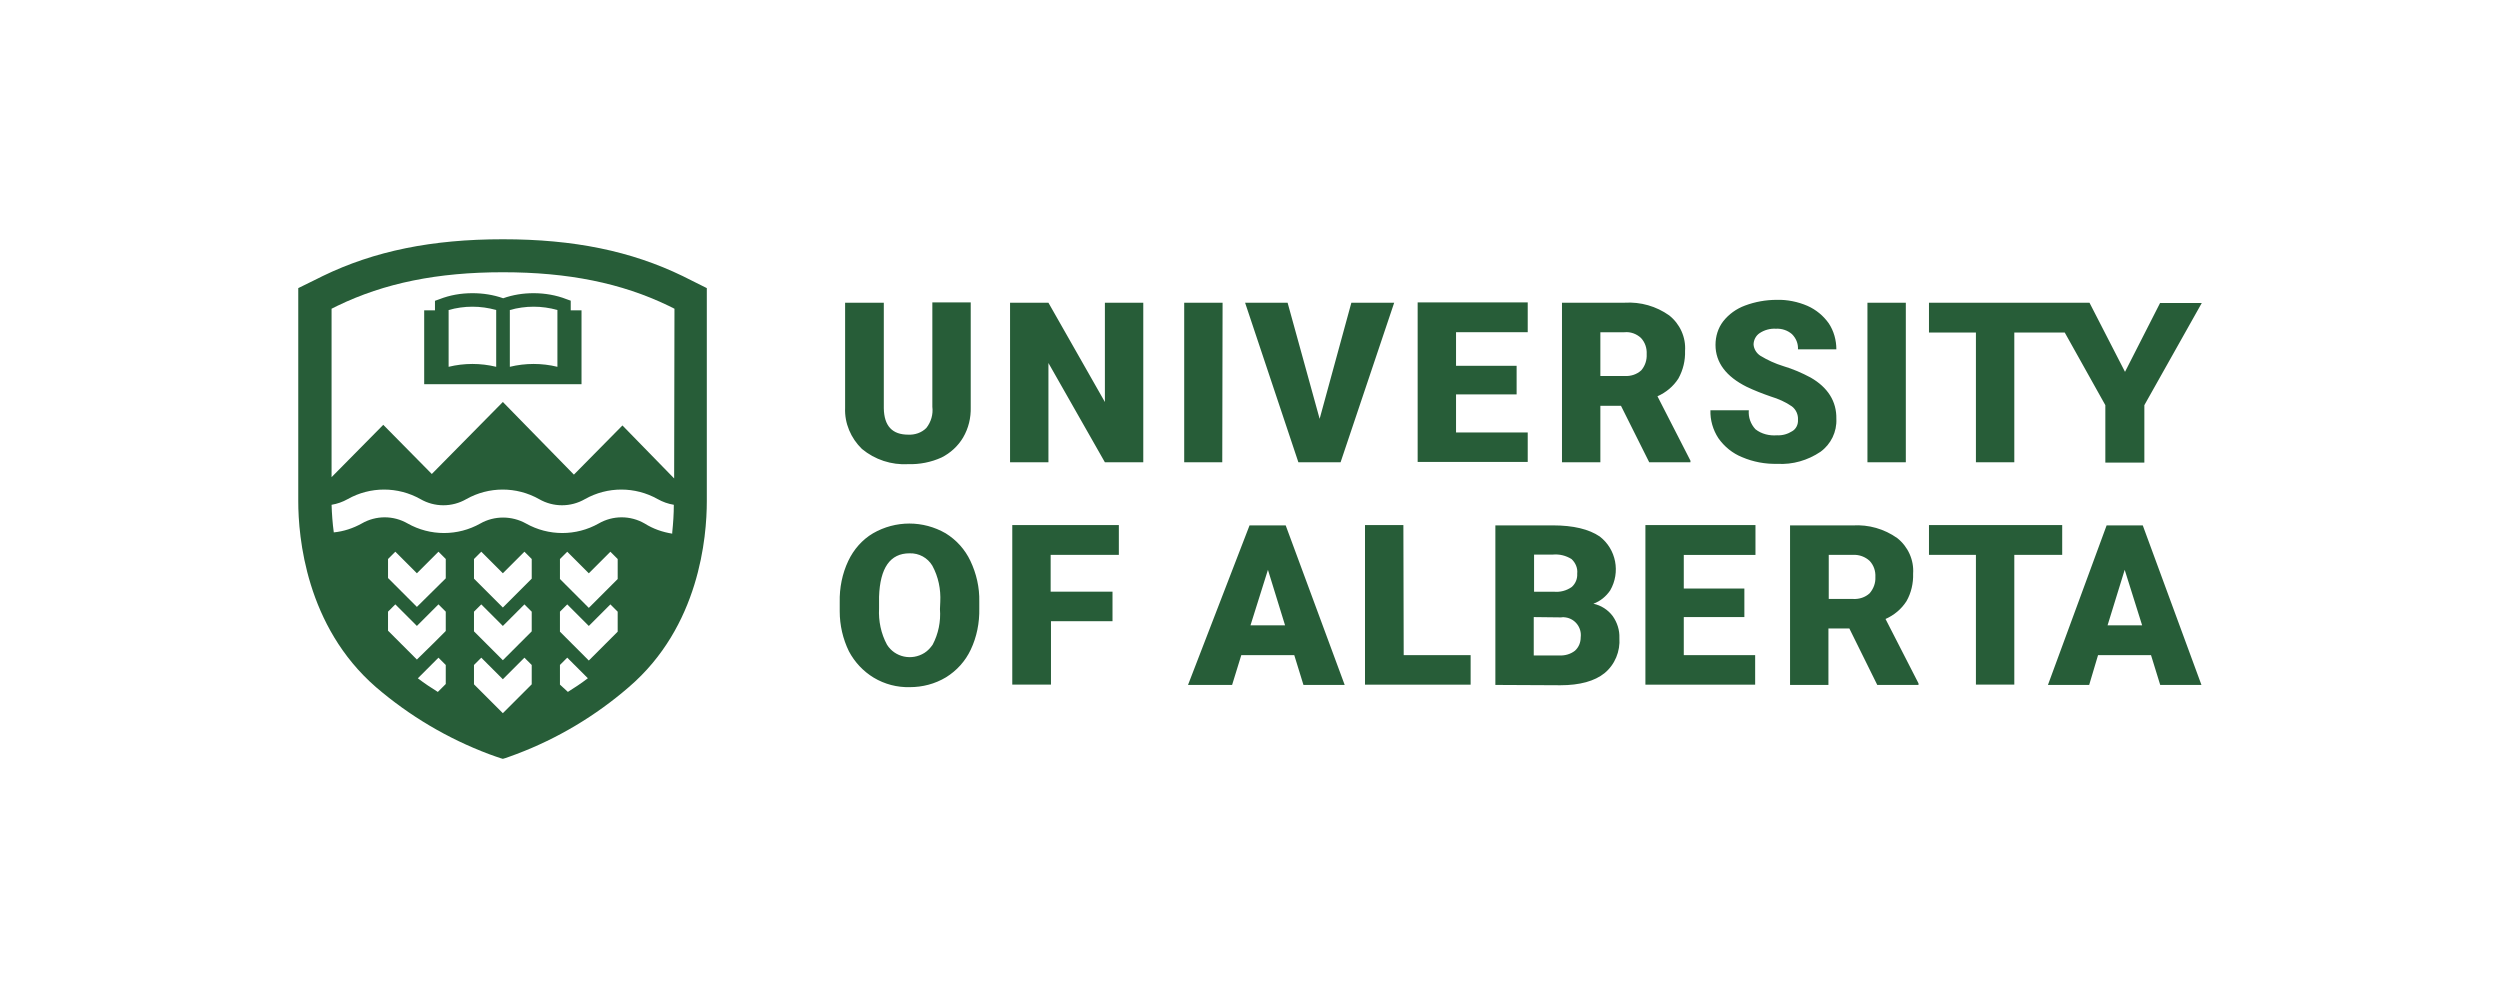 <svg xmlns="http://www.w3.org/2000/svg" id="Layer_1" viewBox="0 0 788.15 314.67"><defs><style>      .st0 {        fill: #275d38;      }    </style></defs><path class="st0" d="M306.03,95.43v32.9c.1,3.4-.7,6.7-2.4,9.6-1.6,2.7-4,4.9-6.8,6.3-3.3,1.5-6.9,2.2-10.5,2.1-5.3.3-10.5-1.4-14.6-4.8-3.5-3.4-5.5-8.1-5.3-12.9v-33.2h12.2v33.3c.1,5.6,2.7,8.3,7.7,8.3,2.1.1,4.2-.6,5.7-2.1,1.5-1.9,2.2-4.3,1.9-6.7v-32.9h12.1v.1ZM360.43,145.74h-12.1l-17.8-31.3v31.3h-12.1v-50.3h12.1l17.8,31.3v-31.3h12.1v50.3ZM385.33,145.74h-12v-50.3h12.1l-.1,50.3ZM416.03,132.04l10-36.6h13.5l-16.9,50.3h-13.3l-16.8-50.3h13.4l10.1,36.6ZM478.13,124.33h-19.1v12h22.6v9.3h-34.7v-50.3h34.7v9.4h-22.6v10.6h19.1v9ZM511.03,127.93h-6.5v17.8h-12.1v-50.3h19.8c5-.3,9.9,1.1,14,4,3.4,2.7,5.3,6.9,5,11.2.1,3-.6,6-2.1,8.7-1.6,2.5-3.9,4.4-6.6,5.6l10.4,20.3v.5h-13l-8.9-17.8ZM504.53,118.54h7.7c1.9.1,3.8-.5,5.2-1.8,1.2-1.4,1.8-3.2,1.7-5.1.1-1.9-.5-3.7-1.8-5.1-1.4-1.3-3.3-2-5.2-1.8h-7.6v13.8h0ZM566.83,132.33c.1-1.6-.6-3.2-1.9-4.2-2-1.4-4.3-2.4-6.6-3.1-2.6-.9-5.2-1.9-7.7-3.1-6.4-3.2-9.8-7.6-9.8-13.2,0-2.7.8-5.3,2.4-7.4,1.8-2.3,4.2-4,6.9-5,3.2-1.2,6.6-1.8,10-1.8,3.3-.1,6.7.6,9.7,1.9,2.7,1.2,5,3.1,6.7,5.5,1.6,2.4,2.4,5.3,2.4,8.2h-12.1c.1-1.8-.6-3.5-1.9-4.8-1.4-1.2-3.2-1.8-5.1-1.7-1.8-.1-3.6.4-5.1,1.4-1.2.8-1.9,2.2-1.9,3.6.1,1.4.9,2.7,2.1,3.5,2.3,1.4,4.7,2.5,7.3,3.3,3,.9,5.8,2.1,8.6,3.6,5.4,3.1,8.2,7.5,8.1,13,.2,4.1-1.7,8-5,10.4-4,2.7-8.8,4.1-13.6,3.8-3.8.1-7.6-.6-11.1-2.1-3-1.2-5.6-3.3-7.5-6-1.7-2.6-2.6-5.7-2.5-8.8h12.1c-.2,2.2.6,4.4,2.1,6,1.9,1.5,4.4,2.1,6.8,1.9,1.7.1,3.4-.4,4.8-1.3,1.2-.7,1.9-2.1,1.8-3.6ZM600.83,145.74h-12.1v-50.3h12.1v50.3ZM681.03,95.43l-11.1,21.8-11.2-21.8h-50.6v9.4h14.8v40.9h12.1v-40.9h15.9l12.8,22.9v18.1h12.3v-18.1l18.1-32.2h-13.1v-.1ZM308.73,191.83c.1,4.5-.8,9-2.7,13-1.7,3.6-4.4,6.6-7.8,8.7-3.5,2.1-7.4,3.1-11.4,3.1-4,.1-7.9-.9-11.4-3-3.3-2-6-4.9-7.8-8.3-1.9-3.9-2.9-8.2-2.9-12.6v-2.9c-.1-4.5.8-9,2.7-13,1.7-3.6,4.4-6.7,7.8-8.7,7.1-4.1,15.8-4.1,22.9,0,3.4,2.1,6.1,5.1,7.8,8.7,1.9,4,2.9,8.4,2.8,12.8v2.2h0ZM296.43,189.74c.2-4-.6-7.9-2.5-11.4-1.5-2.5-4.2-4-7.2-3.9-6.1,0-9.3,4.6-9.6,13.7v3.7c-.2,3.9.6,7.9,2.5,11.4,2.5,4,7.8,5.1,11.8,2.6,1.1-.7,1.9-1.6,2.6-2.6,1.8-3.4,2.6-7.3,2.3-11.2l.1-2.3ZM350.83,195.83h-19.5v20h-12.2v-50.3h33.6v9.4h-21.5v11.6h19.5v9.3h.1ZM549.93,194.54h-19.1v12h22.5v9.3h-34.6v-50.3h34.7v9.4h-22.6v10.6h19.1v9ZM583.03,198.14h-6.6v17.8h-12.1v-50.3h19.8c5-.3,9.9,1.1,14,4,3.4,2.7,5.3,6.9,5,11.2.1,3-.6,6.1-2.1,8.7-1.6,2.5-3.9,4.4-6.6,5.6l10.4,20.3v.5h-13l-8.8-17.8ZM576.53,188.83h7.7c1.9.1,3.8-.5,5.2-1.8,1.2-1.4,1.9-3.2,1.8-5.1.1-1.9-.5-3.7-1.8-5.1-1.4-1.3-3.3-2-5.2-1.9h-7.7v13.9h0ZM408.03,206.54h-16.7l-2.9,9.4h-13.9l19.4-50.3h11.4l18.6,50.3h-13l-2.9-9.4ZM394.23,197.14h10.9l-5.4-17.5-5.5,17.5ZM442.53,206.54h21.1v9.3h-33.3v-50.3h12.1l.1,41ZM471.43,215.93v-50.3h18.1c6.5,0,11.4,1.2,14.8,3.5,5.2,4,6.6,11.3,3.3,17-1.3,1.9-3.1,3.4-5.3,4.2,2.4.5,4.6,1.9,6.1,3.9,1.4,2,2.2,4.4,2.1,6.9.3,4.2-1.4,8.4-4.7,11.1-3.1,2.5-7.8,3.8-13.9,3.8l-20.5-.1ZM483.53,186.54h6.3c2,.2,4-.3,5.7-1.5,1.2-1.1,1.8-2.6,1.7-4.2.2-1.7-.5-3.4-1.8-4.6-1.8-1.1-3.8-1.6-5.9-1.4h-5.9v11.7h-.1ZM483.53,194.54v12.1h8c1.8.1,3.6-.4,5-1.5,1.2-1.1,1.8-2.6,1.8-4.2.4-3.1-1.8-5.9-4.8-6.3-.5-.1-1-.1-1.4,0l-8.6-.1ZM650.13,174.93h-15.1v40.9h-12.1v-40.9h-14.8v-9.4h42v9.4ZM678.13,206.54h-16.7l-2.8,9.4h-13l18.5-50.3h11.4l18.5,50.3h-13l-2.9-9.4ZM664.43,197.14h10.9l-5.5-17.5-5.4,17.5Z"></path><path class="st0" d="M180.03,94.83l-1.4-.5c-3.3-1.3-6.9-1.9-10.4-1.9-3.3,0-6.5.5-9.6,1.6-3.1-1.1-6.4-1.6-9.7-1.6-3.6,0-7.1.6-10.4,1.9l-1.4.5v3h-3.4v23.3h49.6v-23.3h-3.4v-3h.1ZM156.43,115.64c-4.9-1.2-10.1-1.2-15,0v-17.9c4.9-1.4,10.1-1.4,15,0v17.9ZM175.73,115.64c-4.9-1.2-10.1-1.2-15,0v-17.9c4.9-1.4,10.1-1.4,15,0v17.9Z"></path><path class="st0" d="M217.03,87.93l-1.8-.9c-16.3-7.9-34.3-11.6-56.7-11.6s-40.5,3.7-56.8,11.6l-1.8.9-5.9,2.9v67.2c0,11.2,2.4,39.4,24.5,58.6,10.6,9.1,22.6,16.2,35.6,21.1,0,0,4.1,1.5,4.4,1.5s4.3-1.5,4.3-1.5c13-4.9,25-12.1,35.4-21.1,22.3-19.1,24.6-47.4,24.6-58.6v-67.2l-5.8-2.9ZM140.53,215.64l-2.5,2.5c-2.1-1.3-4.2-2.7-6.3-4.3l6.5-6.5,2.3,2.3v6ZM140.53,198.93l-3.8,3.8-5.3,5.2-5.3-5.3-3.8-3.8v-6l2.3-2.3,6.8,6.8,6.8-6.8,2.3,2.3s0,6.1,0,6.1ZM140.53,182.33l-9.1,9-9.1-9.1v-6l2.3-2.3,6.8,6.8,6.8-6.8,2.3,2.3s0,6.1,0,6.1ZM167.63,215.74l-3.8,3.8-5.3,5.3-5.3-5.3-3.8-3.8v-6.1l2.3-2.3,6.8,6.8,6.8-6.8,2.3,2.3v6.1ZM167.63,199.04l-3.8,3.8-5.3,5.3-5.3-5.3-3.8-3.8v-6.2l2.3-2.3,6.8,6.8,6.8-6.8,2.3,2.3v6.2ZM167.63,182.43l-9.1,9.1-9.1-9.1v-6.2l2.3-2.3,6.8,6.8,6.8-6.8,2.3,2.3v6.2h0ZM176.53,215.83v-6.2l2.3-2.3,6.5,6.5c-2.1,1.6-4.2,3-6.3,4.3l-2.5-2.3ZM194.73,199.14l-3.8,3.8-5.3,5.3-5.3-5.3-3.8-3.8v-6.3l2.3-2.3,6.8,6.8,6.8-6.8,2.3,2.3v6.3ZM194.73,182.54l-9.1,9.1-9.1-9.1v-6.3l2.3-2.3,6.8,6.8,6.8-6.8,2.3,2.3v6.3h0ZM211.93,168.24c-3.1-.5-6-1.5-8.7-3.2-4.5-2.6-10-2.6-14.5,0-7.1,4-15.8,4-22.9,0-4.5-2.5-10-2.5-14.4,0-7.1,4-15.8,4-22.9,0-4.5-2.6-10-2.6-14.5,0-2.7,1.5-5.7,2.5-8.8,2.8-.4-2.9-.6-5.8-.7-8.7,1.8-.3,3.5-.9,5.1-1.8,7.1-4,15.8-4,22.9,0,4.5,2.6,10,2.6,14.5,0,7.1-4,15.8-4,22.9,0,4.5,2.6,10,2.6,14.5,0,7.1-4,15.8-4,22.9,0,1.6.9,3.3,1.5,5.1,1.8,0,2.9-.2,5.8-.5,8.7v.4ZM212.53,150.83l-16.3-16.7-15.3,15.5-22.4-22.9-22.4,22.7-15.3-15.5-16.3,16.5v-53.1l1.8-.9c14.9-7.2,31.6-10.6,52.2-10.6s37.4,3.4,52.3,10.6l1.8.9-.1,53.5Z"></path></svg>